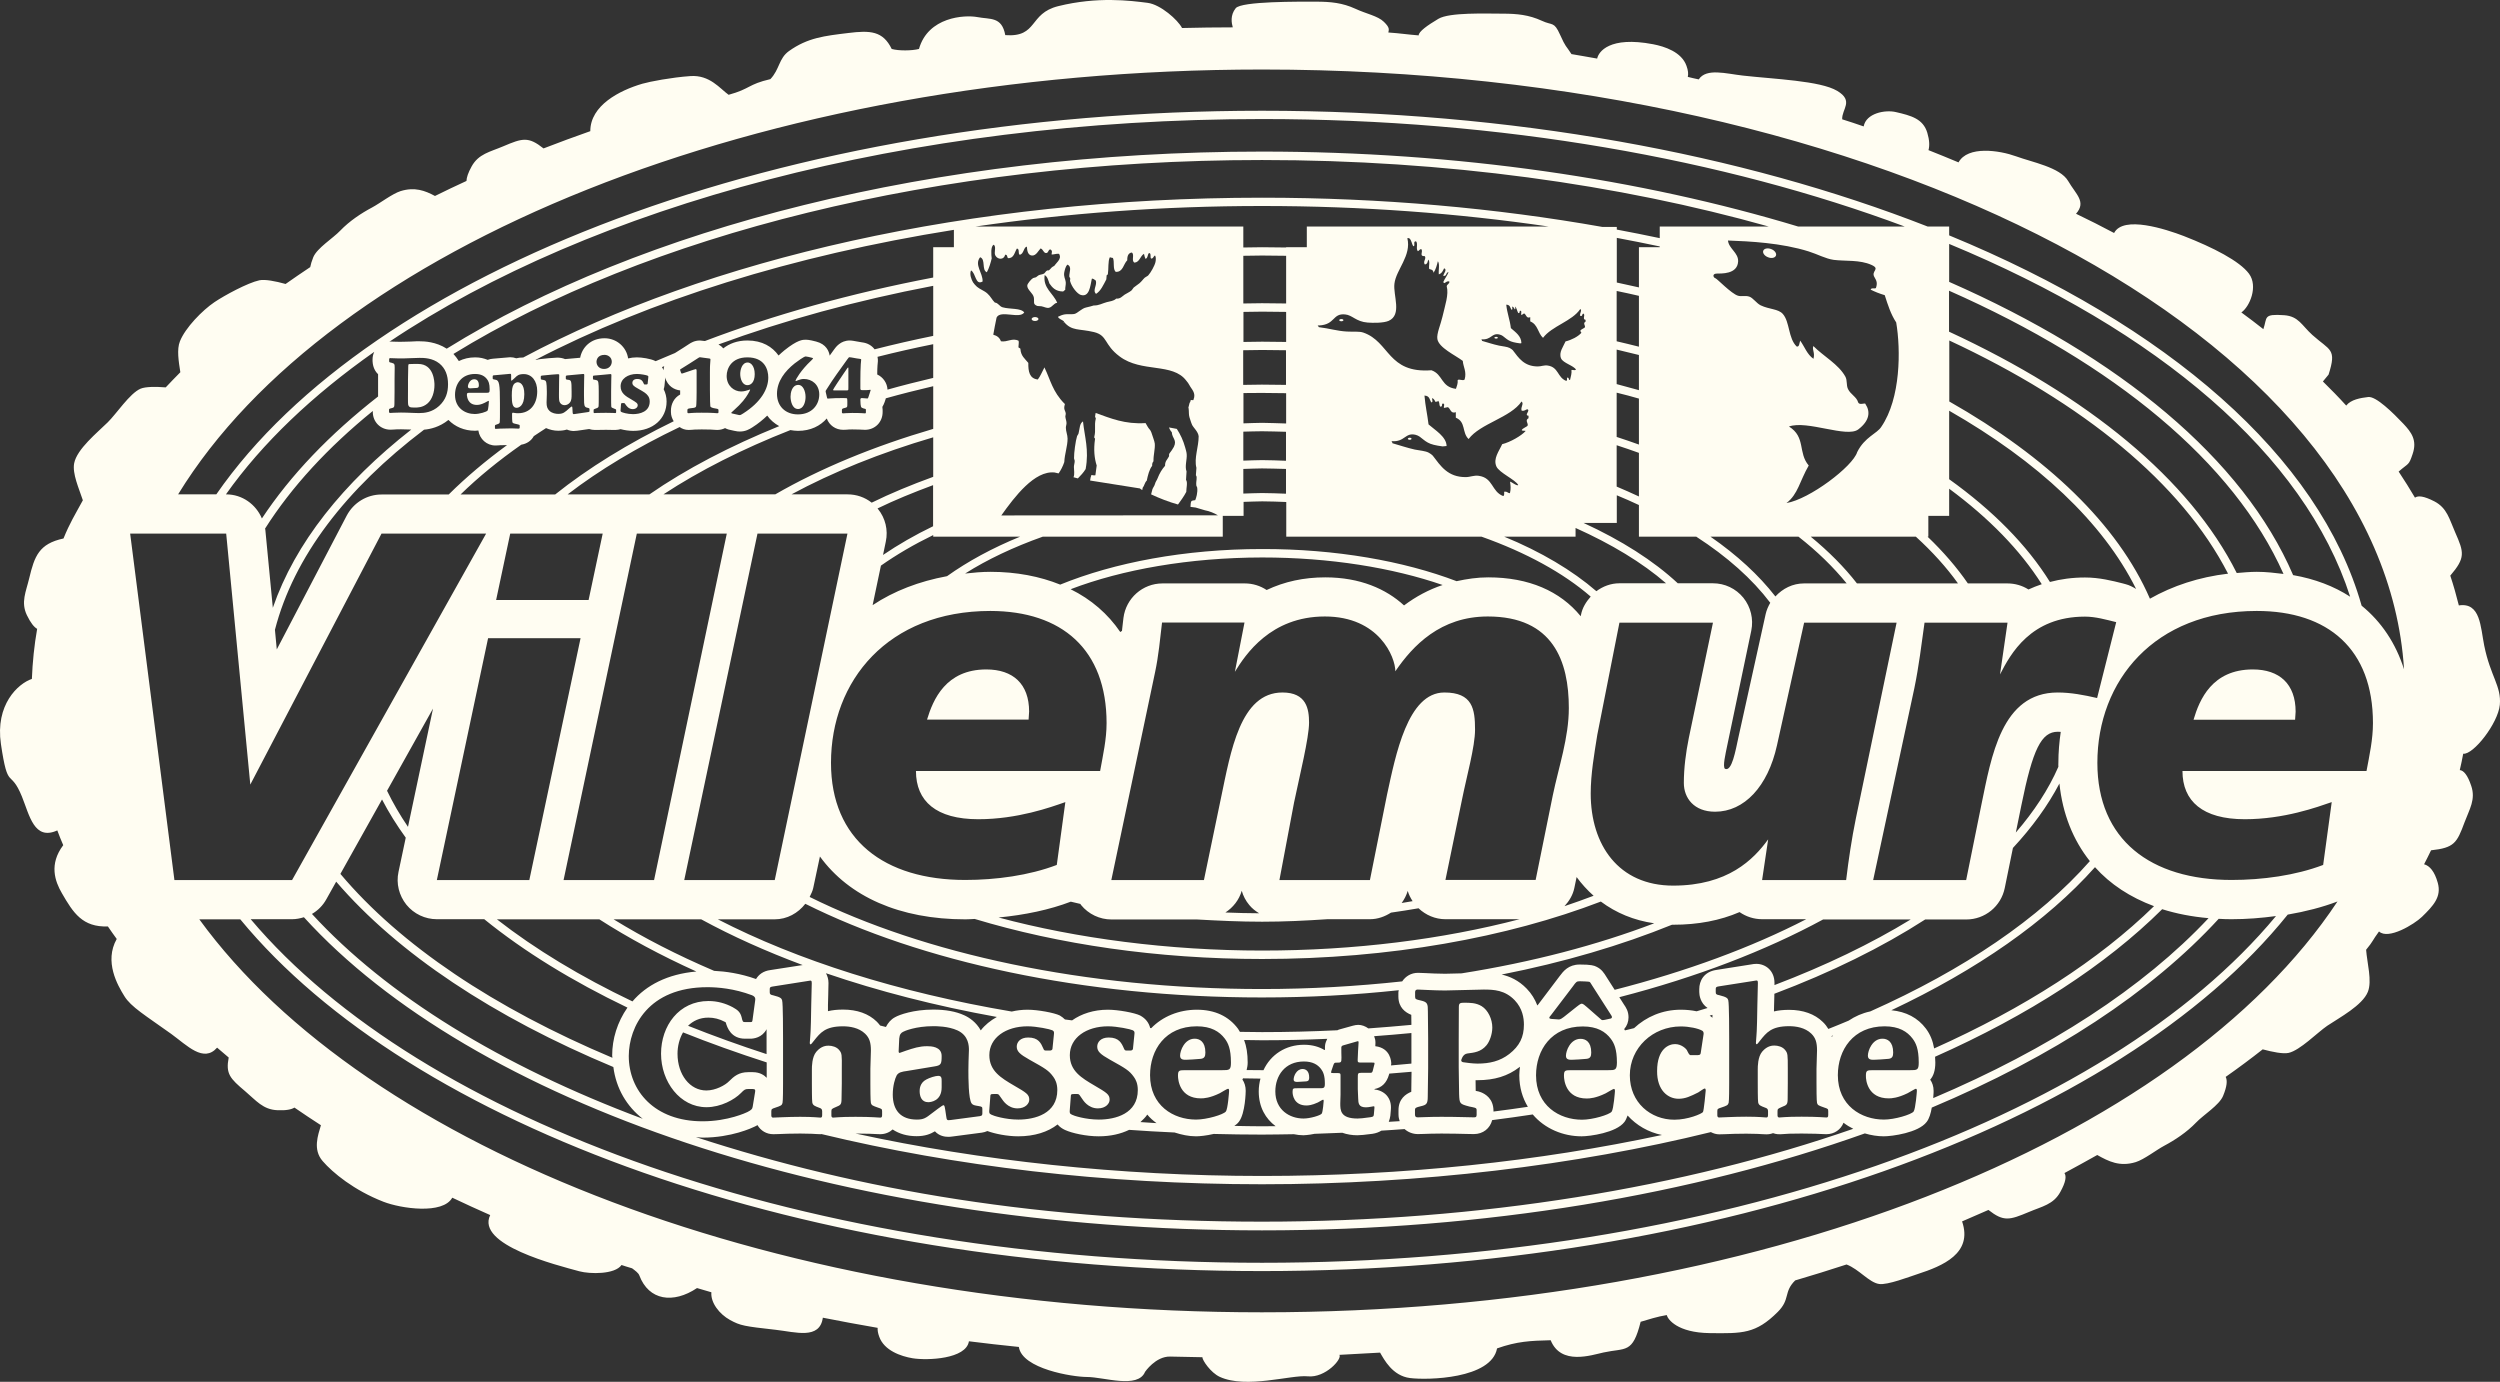 <?xml version="1.0" encoding="UTF-8"?><svg id="Layer_1" xmlns="http://www.w3.org/2000/svg" width="1897.74" height="1048.94" viewBox="0 0 1897.74 1048.94"><rect x="0" y="0" width="1897.74" height="1048.94" fill="#333333" stroke="none"/><defs><style>.cls-1{fill:#fffdf2;}</style></defs><path class="cls-1" d="M357.2,294.77c.5,0,3.7-.2,4.8-.3,1.2-.1,1.5-.8,1.5-2.1,0-3.6-1.9-4.5-3.5-4.5-3.3,0-4.8,3.8-4.8,5.5,0,1.4,1.1,1.4,2,1.4Z"/><path class="cls-1" d="M392.1,309.57c1.4,0,5.9-.9,5.9-10.4,0-7.8-3.4-9-5.1-9-.3,0-2.2.2-3.2,2.1-.7,1.3-1.2,3.3-1.2,8,0,5.6.5,9.3,3.6,9.3Z"/><path class="cls-1" d="M572.9,283.97c0-6.4-3.2-8.8-5.3-8.8-4.5,0-5.7,5.8-5.7,8.7,0,3.5,1.5,8.5,5.4,8.5,2.4.1,5.6-1.9,5.6-8.4Z"/><path class="cls-1" d="M1134.4,256.37c0,.4.6.7,1.3.7s1.3-.3,1.3-.7-.6-.7-1.3-.7c-.7,0-1.3.3-1.3.7Z"/><path class="cls-1" d="M640.6,283.27c-1.1,1.6-8.2,12.1-8.2,12.6s.1.5,1.6.5h7.6c1.6,0,1.9,0,2.1-.2.3-.2.3-.6.3-1.8v-14.8c0-.2,0-.6-.2-.6-.3,0-.5.3-3.2,4.3Z"/><path class="cls-1" d="M605.8,310.47c4.1,0,5.7-5.2,5.7-9.1,0-4.9-2.2-9.2-5.4-9.2-5.2,0-6,6.5-6,8.9,0,3,1.1,9.4,5.7,9.4Z"/><path class="cls-1" d="M818.2,363.17c2.1-2.2,4.2-4.3,5.9-7.1,2.7-14.6-.8-24.5-2-36.2-2.7,1.8-2.3,4.9-3.4,9.2-.2.7-.8,1.2-1.1,2-1.1,3.3-2.4,13-2.3,16.7,0,.7.5,1.5.5,2.2,0,1.6-.6,3-.6,4.5,0,2.2.7,5.5-.3,7.8l3.3.9Z"/><path class="cls-1" d="M785.7,243.67c1.4,0,2.6-.7,2.6-1.5s-1.2-1.5-2.6-1.5-2.6.7-2.6,1.5,1.1,1.5,2.6,1.5Z"/><path class="cls-1" d="M1885.8,490.27c-2.9-14.4-2.8-33.2-19.3-30.7-1.9-7.6-4-15.1-6.5-22.6,11.6-13.6,10.5-17.5,3.7-32.9-4.4-9.9-6-18.4-15.8-23.5-8-4.1-12.4-4.5-14.7-2.8-3.9-6.6-8-13.2-12.4-19.8,7.8-6.8,7.6-4.4,10.6-13.3,3.6-10.5-.9-16.5-7-23-7.8-8.2-20.7-21-26.7-20.3-5.9.7-13.1,1.9-16.7,6.5-5.6-6.2-11.6-12.3-17.7-18.3l4.3-5.2c6.4-19.9,1.1-18.1-12.3-30.1-8.1-7.3-10.4-14.2-21.4-15-16.2-1.1-12.7,1.6-15.8,10.6-5.4-4.3-11-8.5-16.7-12.7,6.3-4.3,12.9-19.8,5.8-29.4-7.1-9.6-27.2-19.9-49.5-28.6-13.6-5.2-45.9-15.8-52.9-2.3-9.4-5-19.1-9.9-28.9-14.6,8-9.1,0-14.6-6-24.9-6.1-10.4-27.6-14.3-39.5-18.7-12.7-4.6-36.7-8.2-43.7,4.6-7.5-3.1-15.1-6.3-22.8-9.3.9-3.2.8-7.5-.9-13.2-3.2-10.6-12.2-13-23.9-15.7-8.2-1.9-22.6.9-24.4,10.9-5.4-1.9-10.9-3.7-16.3-5.4-.4-7.8,9.1-13.9-3.8-21.6s-47.7-8.9-71.6-11.6c-12.7-1.4-27.7-5.9-33.5,2.9-2.8-.6-5.6-1.2-8.3-1.9.5-2.2.3-4.9-1-8.4-3.7-10.5-16.5-14.7-25.4-16.4-33.1-6.3-41.4,5.8-42.4,10.9-8.6-1.4-11.7-2.2-19.5-3.4-4.5-7-4.1-4.6-8.7-14.8s-5.7-6.7-13.8-10.5c-9.8-4.5-18.8-5.4-29.8-5.4-12.7,0-40.3-1.1-48.7,3.9-8.4,5-15,9.7-15,12.6-8.9-.7-14.1-1.6-23-2.2.4-2.4,1.2-3.6-3.4-8.1-4.6-4.5-13.5-6.1-21.6-9.9-9.8-4.5-18.8-5.4-29.8-5.4-12.7,0-56.9-.4-61.1,5-4.3,5.4-3.1,11.3-2.2,14.5-12.9,0-25.8.2-38.5.5-3.2-6.2-16.3-17.8-26.1-19.1-13.3-1.7-38-4.9-67.9,2.5-22.6,5.6-15.2,23.8-40.2,22-2.6-14.3-11.5-11.8-21.2-13.7-9.7-1.8-37.4-.2-44.3,24.2-5.4,1.4-15.4,1.5-20.7,0-6.7-13.7-16.2-14.2-33.1-12.1-17.9,2.2-30.6,3.5-44.9,13.7-7.8,5.6-7,13.8-14.1,21.3-17.2,4-15,7.3-31.7,11.9-6.5-4.6-14.3-15.3-29.1-14.2-14.2,1-30.5,4.1-36.4,5.8-17.4,5.1-39.5,16.5-39.5,36-12,4.2-23.8,8.6-35.5,13.1-11.6-9.2-16-7.8-30.6-1.6-10.1,4.3-18.7,5.7-24,15.3-2.7,4.9-3.8,8.4-3.9,11-8.1,3.7-16,7.5-23.9,11.4-7.6-4.1-15.4-7-26.1-3.7-6.3,2-15.6,9.2-21.6,12.4-8.3,4.4-17.3,10.4-24.2,17.6-5.5,5.8-17.6,13.2-20.5,20.2-1.2,3-1.9,5.4-2.3,7.5-6.3,4.2-12.6,8.5-18.7,12.8-7.5-2.1-15.7-3.7-19.9-2.8-8.8,1.9-26.4,11.4-34.1,16.6-9.2,6.2-22.1,19.4-26.2,29.7-2.5,6.1-1,15.2.3,23.5-3.8,3.8-7.5,7.7-11.1,11.5-7.5-.6-15.3-.6-19.1,1-8.2,3.5-18.4,19.2-25,25.6-7.9,7.8-23.3,20.2-25.4,31-1.5,7.9,3.6,19,6.6,28.1-6.2,11.4-9.9,17.2-14.7,29-18.6,4-22,13.4-26,30.1-2.5,10.5-6.5,18.2-1.8,28.1,2.9,6,5.5,9.1,7.8,10.4-2.2,12.5-3.5,25.2-4,38-10.6,3.6-27.9,19.6-23.5,49.4,5.4,36.6,6.9,17.9,15.9,39.8,5.8,14.3,9.3,33.8,26.9,25.8,1.4,3.8,2.9,7.5,4.5,11.2-10.9,14.5-6.3,27.4-1,36.5,8.6,14.9,15.6,25.9,34.9,25.2,2.2,3.2,4.4,6.4,6.7,9.5-9.7,17.2.7,35.2,5.8,43.4,5,8.2,16.2,14.8,35.6,28.7,11.9,8.6,24.5,22.2,34.8,10.4,2.9,2.5,5.8,5,8.8,7.5-2.4,12.4,1,15.9,12.5,25.6,8.3,7,13.5,14,24.6,14.4,6.6.3,10.6-.6,12.8-2,6.6,4.5,13.2,9,20.1,13.4-2.2,7.6-6.3,18.4,1.3,27.2s23.8,22.2,46.2,30.9c13.4,5.2,45.1,9.8,52.2-3.1,9.5,4.5,19,8.9,28.8,13.2-11,22.7,50.6,38,67.8,42.7,7.9,2.1,26.8,2.5,31.9-4.8,2.1.7,4.8,1.6,8,2.5,2.4,1.8,4.8,3.5,5.5,5.4,7.2,19.1,25.7,21.7,43.8,9.6,4.3,1.3,8.1,2.4,10.9,3.2-.7,7.9,6.1,16.6,14.1,21s10.9,4.8,34.8,7.5c15,1.7,33.4,7.6,35.7-9.2,13.7,2.7,27.6,5.3,41.6,7.7-.1,1.9.2,4,1.2,6.7,3.7,10.5,16.4,14.9,25.4,16.4,11.3,1.8,40.6.6,42.7-12.9,12.6,1.6,25.2,3,37.9,4.3,2.4,16.6,40.8,22.8,51.7,22.8,12.8,0,38.7,9.2,44.1-3.9,0,0,8-11.8,19-11.6,8.1.2,16.3.4,24.5.5,0,2.3,6.3,11.7,13.2,14.9,20.2,9.3,54.2-1.7,66.8-.4,13.4,1.4,26.4-13.4,24-16.3,10.3-.5,20.7-1.1,30.9-1.7,3.1,5.3,9.4,17.6,22.7,19.3,13.3,1.7,61.8.7,66.1-22.5,15.3-5.4,25.3-5.8,40.7-6.2,7.8,19.3,30.9,11.3,40.1,9.3,16.9-3.7,22.1,1.2,28.2-23.3,5.4-1.6,12.9-4,19.8-5.1.8,3.2,8,13.4,32.7,13.7s34.9.6,51.6-16.1c9.7-9.7,4.2-15,13.2-23.9,13.2-3.9,26.2-7.9,39-12.1,9.5,3.6,17.1,13.7,24.7,14.8,6.3,1,23.3-5.6,29.2-7.5,19.1-6.2,42.1-15.7,33.8-40,6.8-2.9,13.5-5.8,20-8.7,11.6,9.1,16,7.7,30.6,1.6,10.1-4.3,18.8-5.7,24-15.3,4.2-7.6,4.7-11.9,3.1-14.3,8.4-4.5,16.7-9.1,24.9-13.7,8.7,4.9,17.1,9.1,29.2,5.4,6.4-2,15.6-9.2,21.6-12.4,8.3-4.4,17.3-10.4,24.2-17.6,5.5-5.8,17.6-13.2,20.5-20.2,3-7.2,3.4-11.8,2-14.5,9.7-6.8,19.1-13.8,28.1-20.9,7.5,2,15.4,3.6,19.6,2.7,8.7-1.9,21.8-15.4,29.4-20.6,9.3-6.2,26.7-15.5,30.8-25.7,3.4-8.3-.6-22.2-1.3-32,5.7-6.9,4.6-6.9,9.8-13.9,7,6.6,26.8-5.5,32.6-11.1,8.5-8.3,15-15.1,12-25.8-2.4-8.7-6.2-13-10.4-14.1,1.8-3.5,3.6-7,5.3-10.6,17.6-1.9,19.6-5.5,25.4-21.2,3.8-10.1,8.6-17.4,5.1-27.7-2.8-8.4-5.8-11.7-8.7-12,1-4.1,1.8-8.2,2.6-12.4,7.7.9,26.4-23,27.8-37.1,1.3-14.2-7.1-21.6-11.8-44.8ZM98.8,405.07h72.9l18.3,190.5,99.6-190.5h79.4l-147.3,263h-89.3l-33.6-263ZM287,284.07v16.9c-36.6,28.6-66.4,59.6-88.2,92.6-4.5-10.7-14.9-18.3-27.1-18.3h-.2c27.6-39,65.8-75.3,112.6-108.2-.8,1.7-1.3,3.6-1.3,5.7v1.4c.1,1.8.5,6.4,4.2,9.9ZM1733.4,435.67c-6.6-.8-13.2-1.6-20.3-1.6-5.2,0-10.2.5-15.2.9-35.7-71.2-113-134.4-218.4-183.2v-31.1c125.3,55.4,216.1,130.1,253.9,215ZM1479.6,213.97v-28.8c158.2,65.5,269.8,159.9,304.4,267.8-12.3-8-26.8-13.5-43.3-16.4-37.9-88.2-131.6-165.7-261.1-222.6ZM1691.3,435.47c-22.1,2.6-42,9.2-59.3,19-24.5-56.4-78-107.5-152.3-149.7v-46.3c101.7,47.4,176.4,108.4,211.6,177ZM1621.5,447.07c-2.5-1.5-5.1-2.9-7.9-3.6l-2.2-.6c-7.9-2-17.8-4.5-28.7-4.5-9.9,0-18.6,1.3-26.6,3.4-17.4-28-43.3-54.2-76.5-78v-52c67.3,38.5,116.7,84.6,141.9,135.3ZM308,635.87l-5.5,26c-1.9,8.8.4,17.9,6,24.9,5.7,7,14.2,11,23.1,11h36c30.3,24.6,67,47.1,108.7,67.1-7.7,11-11.6,23.8-11.6,36.4,0,.6.2,1.1.2,1.7-89.6-37.7-160.9-85.4-206.5-139.6l31.6-56.5c5.1,9.9,11.2,19.6,18,29ZM293.8,600.27l34.9-62.4-19,89.8c-6.1-9-11.4-18.1-15.9-27.4ZM299.6,279.07c0-2.6-.1-3.1-2.4-3.7-1.5-.3-1.8-.4-1.8-1.2v-1.4c0-.9.5-.9.9-.9,1.2,0,4.3.2,6.1.2,3,0,6.5,0,9.8-.2,4.1-.2,4.9-.2,6.3-.2,3.1,0,9.8,0,15.1,4.3,4.4,3.6,6.5,8.9,6.5,15.7,0,6.4-1.7,11.8-6.8,16.5-5.3,4.8-11,5.4-15.3,5.4-.7,0-2-.1-3.6-.1-2.8-.2-9.1-.3-10.1-.3-5,0-6.7.3-8,.3-.6,0-1-.2-1-.9v-1.4c0-.8.2-.9,1.8-1.3,1.8-.4,2.3-.7,2.3-3.1l.1-9.3v-9.5l.1-8.9ZM321.9,326.17c4.6-.4,11.7-1.9,18.5-7.4,5,5.1,12,8.2,20,8.2,0,0,1.1,0,2.7-.2,1,6.5,6.3,11.4,13,11.4.6,0,1.4,0,2.3-.1l1.2-.1c1,0,3.3-.1,5.3-.1-16.4,12-31.2,24.5-44.3,37.5h-51c-11.1,0-21.2,6.2-26.4,16l-53.1,101.6-1.4-14.9c14.3-55.4,54-107,113.2-151.9ZM1423,210.57c1.7,2.8,2.2,4.6,1,8.1-1.1.7-3.5-.5-4,1.2,3.2,1.6,6.7,3,10.7,4.2,2.3,7.2,4.6,14.5,8.7,20.7,3.5,20.6,3.5,57.6-11.3,79.2-3.2,5.2-12.6,7.7-18.3,19.2-3.3,10.9-36.2,35.8-53.7,38.7,8.8-6.7,10-16.6,16.9-28.5-8.3-9.7-2.1-21.6-15-29.6,13.7-5,43.9,8.8,52.6,2.2,8.7-6.6,9.3-13.5,5.5-19.2-.2-1.5-4.5,1.3-5.6-1.4-1.2-4.2-5.8-6-7.7-10.1-1.4-2.9-.4-6.5-2-9.4-5.2-9.4-16.3-15.2-24.3-23.2-1.1,3.2,1.4,4.6.1,9.7-4.9-3.3-6.8-9.4-10.1-13.8-.6,1.9-.6,4.9-2.6,4.5-6.5-6.1-5.2-18.8-10.6-24.8-3.5-3.9-10.1-3.3-16.8-6.5-3.2-1.6-5.8-5.7-8.6-6.6-2.8-1-6,.1-8.6-.7-5.2-1.6-15.8-12.9-17.2-13.3-1.5-.4-2.6-3.3.9-3.5,3.5-.1,15.8.7,16.4-9.1.4-6.7-7.1-9.8-7.7-16,16.5.6,40.7,1.8,61.3,8.3,6.7,2.1,12.7,5.5,19,6.4,8.7,1.1,19.7-.2,28.6,3.8,7.3,3.3-.8,4.5,2.4,9.5ZM1562.5,582.07c-7.5,17.2-18.5,33.9-32.3,49.9l4.2-20.6c8.7-42.9,15.2-55.9,27.7-55.9.7,0,1.5.1,2.2.1-1.1,7.6-1.8,15.4-1.8,23.6-.1,1,0,1.9,0,2.9ZM1563.3,594.77c2.4,23.1,10.4,42.9,23.1,58.9-38.4,43.6-95.6,82.4-166.7,114.1-6.1,1.3-11.5,3.7-16.4,7-5.1,2.1-10.2,4.3-15.4,6.3-1.1-1.8-2.4-3.6-4.2-5.3-6.2-6.1-15.1-9.2-25.6-9.2-4.4,0-8.2.4-11.5,1.2,0-2.3.1-4.1.1-4.7,0-1.1.1-4.2.2-7.4v-1.3c43.2-16.3,81.8-35.3,114.5-56.4h31.2c14.2,0,26.4-10,29.2-23.9l6.2-30.4c14.6-15.7,26.5-32.1,35.3-48.9ZM1433.7,833.77c2.3,0,6.9-.3,14.3-3.9,1.1-.5,5.7-3.4,6.3-3.4.8,0,.8,1.1.8,1.6,0,.4-1,13.8-2.5,15.7-1.8,2.3-14.3,6.1-22.5,6.1-17.3,0-35-10.7-35-33.7,0-19.1,11.6-37.1,35.5-37.1,10.9,0,17.2,4,21.2,9.3,2.5,3.3,4.7,7.7,4.7,18.2,0,5.8-1.2,5.8-6.7,5.8h-27.2c-5.4,0-6.2,0-6.2,4.3-.1,3.2,1.3,17.1,17.3,17.1ZM503.7,281.07c-.4-.9-.7-1.7-1.2-2.4.5-.2,1.1-.5,1.7-.7-.2.9-.5,1.7-.5,2.8v.3ZM497.7,274.17c-.1-.1-.3-.2-.4-.2-3.4-1.7-10.2-2.7-13.8-2.7-2.4,0-4.6.3-6.7.8-1.2-8.6-8.7-15.3-17.9-15.3-10.7,0-17.1,7.2-18.5,14.8-3.9.3-11.1,1-11.2,1h-.3c-1.7-.7-3.7-1.1-5.9-1.1s-10.6.8-12.7,1.1c-1.2.1-2.4.4-3.4.7-.1-.1-.3,0-.4-.1,86.2-44.9,195-79.2,317.6-98.7v13.2h-15.7v23c-62.7,12-121,28.3-173.3,48.2-1.9-.2-3.5-.4-3.8-.4-4.2,0-7,1.9-8.1,2.6l-4.3,2.8c-2.3,1.5-4.3,2.8-6.5,4.1-5,2.1-9.9,4.1-14.7,6.2ZM479.2,303.17c-4.3-2.4-8.1-4.8-8.1-9.9,0-5.7,5.4-9.4,12.4-9.4,3,0,7.4.9,8.1,1.3s.6.7.5,1.5l-.5,4.7c-.2.3-.4.5-.9.5h-1.1c-.6,0-.7,0-.9-.6-.8-1.8-1.6-3.6-5-3.6-2.6,0-3.7,1.5-3.7,3s1,2.5,4.1,4.2c5.1,2.9,6.3,3.6,7.8,5.6.6.8,1.3,2.1,1.3,4.3,0,7.7-7.3,9.6-12.7,9.6-4.3,0-8.2-1.3-8.7-1.6-.8-.4-.8-.8-.7-1.7l.3-4c.1-.9.1-1.1,1.1-1.1h1.1c.7,0,.6.3,1.7,1.7.2.2,1.8,2.9,5,2.9,2.6,0,3.8-1.7,3.8-2.8,0-1.7-1.1-2.3-4.9-4.6ZM453.1,288.67c-1.1-.4-2-.4-2.4-.5-.5-.1-.6-.2-.6-.9v-1.1c0-.9,0-1,1.2-1.1,2.5-.1,11.1-1.1,12-1.1.5,0,.8.1.8.8s-.1,3.9-.1,4.5c0,1.2-.1,4.3-.1,7.8v5.3c0,1,0,5.6.1,6.2.2.9.4.9,2.4,1.7,1.1.4,1.3.4,1.3,1.2v1.3c0,.8-.4.8-.7.8-.7,0-1.5-.2-7.1-.2-7.1,0-7.9.2-8.7.2-.6,0-.6-.5-.6-.8v-1.3c0-.8.2-.8,1.2-1.2,2.3-.8,2.5-.9,2.6-2.2.1-.5.1-4.4.1-5.7v-5.1c0-7-.3-8.1-1.4-8.6ZM452.8,274.67c0-1.6.9-5.3,6.1-5.3,2.6,0,5.5,1.8,5.5,5.2,0,2.7-2,5.5-5.9,5.5-3.9,0-5.7-2.9-5.7-5.4ZM413.5,288.67c-.3-.2-2-.4-2.4-.5-.5-.2-.6-.2-.6-.9v-1.1c0-.9.1-.9,1.2-1.1,4.9-.5,10.4-1,11.4-1s1.4-.1,1.4.7c0,.7-.1,3.9-.1,4.5,0,3.5-.1,6.7-.1,10.2,0,3.8.1,5.1.8,6.2.8,1.4,2.3,1.9,3.5,1.9,1.5,0,3.1-.8,4-2,1.3-1.6,1.3-3.9,1.3-6.1v-2.2c0-8.7-.3-8.7-2.9-9-1.4-.1-1.5-.5-1.5-1.1v-1.1c0-.9.1-.9,1.2-1.1,2.2-.2,11.3-1.1,12-1.1.4,0,.8,0,.8.8,0,.7-.1,3.9-.1,4.5-.1,3.5-.1,5.9-.1,7.8v3.2c0,4.7,0,7.4.8,8.4.5.7,1.1.8,2.7,1.2.5.1.7.3.7.9v1.2c0,.7-.2.7-.9.9l-10.3,1.5c-1.1.2-1.5.2-1.6-1.1l-.2-3.4c0-.5-.1-1.2-.5-1.2-.3,0-1.4,1-1.8,1.3-3.4,3.1-4.7,4.3-8.4,4.3-1.8,0-4.7-.4-6.7-2.3-1.7-1.6-2.2-3.5-2.2-6.3l.2-6.3v-2.2c-.1-6.8-.4-7.9-1.6-8.4ZM408.7,321.57c-.2.1-.5.3-.7.4.2-.2.4-.3.7-.4-.1-.1,0-.1,0,0ZM389.7,321.27c.5.2.8.3,3.5.9,1,.2,1.3.4,1.3.9v1.3c0,.8-.3,1-.9,1-.9,0-3.4-.2-5.3-.2-1.6,0-7.1.1-8.9.2-1.4.1-2.4.2-3.1.2-.6,0-.6-.5-.6-.8v-1.3c0-.8.2-.9,1.2-1.2,2.2-.8,2.4-.8,2.5-2.2.1-.5.1-5.4.1-5.7v-8.4c0-14.2-.5-17.3-3.3-17.7-1.7-.3-2.2-.3-2.2-1.1v-1.2c0-.8.1-1.1,1.2-1.1,3.7-.2,10.7-1.1,12.1-1.1.5,0,.7.3.7,1.1v3c0,.7,0,1.1.3,1.1s2.4-2.1,2.8-2.4c1.4-1.4,2.6-2.6,6.5-2.6,6,0,10.2,5.1,10.2,13,0,10-5.5,16.7-14.4,16.7-.8,0-1.8,0-2.8-.2-.2,0-1-.2-1.2-.2-.7,0-.7.7-.7,1,0,6.5.2,6.6,1,7ZM1199.6,239.87c2.1.3,1-1.5,2.3-1.8,1.9.7-1.1,4.5,1.7,4.7v1.4c-2.3,1.2,0,2.9-.5,4.3-.3.6-3,1.5-3.4,2.5-.3.7,1,1.3.6,1.8-2.4,2.7-7.3,5.3-11.9,6.4-1.7,4-5.3,8.3-3.4,12.9,1.6,3.6,9.7,5.5,11.3,8.5-.7,1-3.4-.2-3.4.4.3,2.4-.5,4.8-1.1,7.5-1.6-.1-.2-2-2.3-1.8,0,1,.2,2.1-.5,2.5-6.9-2.6-5.7-10.5-14.2-11.7-2.6-.4-4.9.7-7.4.7-10.5,0-14.6-6.5-19.1-12.4-.6-.5-1.3-1.1-2.3-1.6-1.9-1-5.1-1.2-8-1.8-4.7-1-8-2.2-13-3.6.1-.3-.5-1.2-.5-1.2,7.8.7,7.7-5.2,13.9-3.6,3.7.9,4.7,4.4,10.5,5.8,1.3.3,3.2.7,5.1.9.3-.1.6-.1.9-.2-.1-5.4-4.4-8.2-8-11.4-.7-6.2-2.9-11.5-3.5-17.8,3.1.1,2.9,2.4,4,3.9,1.3-.2.2-1.8.6-2.5.9.5,1.5,1.2,1.7,2.1,1.2,0,.2-1.5.5-2.1,1.2,1.4,1.4,3.4,2.3,5,1.8.1.4-1.7,1.7-1.8,1.3.4.2,2.2.6,3.2,1.2-.1,1.1-1,2.3-1.1,1.5.9,1.6,4.1,4.5,2.8v3.2c5.9,2.4,5.7,8.8,9.7,12.5,6.7-9,22.1-12.6,28.3-21.9,1.6,1.3-.8,3.2,0,5.3ZM1244.1,224.57v38.6c-5.6-1.4-11.2-2.8-16.9-4.1v-38.2c5.8,1.2,11.4,2.4,16.9,3.7ZM1227.3,214.47v-33.9c11,2.1,21.9,4.2,32.6,6.5v.6h-15.8v30.5c-5.6-1.2-11.1-2.5-16.8-3.7ZM1244.1,269.47v26.7c-5.6-1.6-11.2-3.1-16.9-4.6v-26.2c5.8,1.4,11.4,2.8,16.9,4.1ZM1244.1,302.57v34.9c-5.5-2-11.1-3.9-16.9-5.8v-33.6c5.8,1.4,11.4,2.9,16.9,4.5ZM1244.1,343.77v33.1c-5.5-2.5-11.1-5.1-16.9-7.5v-31.4c5.8,1.9,11.4,3.8,16.9,5.8ZM1244.1,383.37v24h43.5c23.5,15.2,42.5,32.1,56.2,50.2-1.5,2.6-2.8,5.5-3.5,8.6l-20.6,93.2c-2.3,10.5-5,26.7-10.3,24.2-1.9-1.7.5-11.5,1.7-17.5l18.3-87.4c1.8-8.8-.4-17.9-6-24.9-5.7-7-14.1-11-23.1-11h-26.7c-18.5-17.2-42.8-32.6-71.5-45.8h25.2v-21c5.7,2.4,11.4,4.8,16.8,7.4ZM1274.2,834.07c5.2,0,9.1-1.9,14.9-4.8.8-.4,4.2-3,4.9-3,.8,0,.8,1.1.8,1.5,0,.7-1.4,15.5-2.1,16.4-1.1,1.4-11.4,5.8-21.7,5.8-17.9,0-33.8-12.9-33.8-33.7s17.3-37.1,38.7-37.1c6.4,0,13.2,1.5,16.2,3.2,1,.5,1.2,1.7,1.1,2.6l-2.1,13.8c-.1,1.3-.4,2.2-2.5,2.2h-5.1c-1.2.1-1.8-1.5-3.1-4-.6-.9-4-4.4-8.9-4.4-4.5,0-13.6,3.3-13.6,20.5-.1,14.7,8.3,21,16.3,21ZM1261.6,861.57c-93,19.9-195.6,31.1-303.6,31.1s-214.2-11.6-308.5-32.2c9,0,13.6.3,15.9.4,1.3.1,2.1.1,2.7.1,3.8,0,7.1-1.4,9.5-3.6,4.9,3.3,11.1,5.1,18.2,5.1,6.4,0,10.4-1.6,13.9-3.7,3.2,3.5,7.3,4.2,10.2,4.2.9,0,2-.1,3.4-.3l22.1-2.9c1.4-.2,2.8-.6,4.1-1.2,5.7,2.1,15,4,23.4,4,12.4,0,22.6-3.3,29.9-9,1.7,2,3.7,3.3,5.7,4.2,5.2,2.4,15.9,4.8,25.5,4.8,9,0,16.7-1.8,23.1-4.9,11.4.8,22.9,1.5,34.5,2,5.3,1.7,10.7,2.9,16.3,2.9,2.7,0,7.9-.5,13.4-1.8,12.1.3,24.3.5,36.6.5,8.2,0,16.2-.2,24.3-.3,2.4.5,4.8.8,7.2.8.1,0,3.9-.1,8.5-1.1,7-.2,14-.5,21-.8,3.7,1.3,7.6,1.9,11.4,1.9,2.4,0,5.3-.3,11.5-1.1,2.8-.4,5-1.3,6.8-2.4,5.9-.4,11.7-.7,17.6-1.2,2.6,2.3,6.1,3.8,10.1,3.8,1,0,2.4,0,4.2-.1,3-.1,7.4-.3,13.7-.3,7.9,0,14.5.2,19,.3,2.5.1,4.4.1,5.6.1,7.1,0,12.3-4.4,13.9-10.6,10.4-1.3,20.7-2.8,30.8-4.3,9.2,10.9,23.2,16.6,37.1,16.6,6.2,0,26.3-2.7,32.5-10.9,1-1.3,1.7-3,2.4-4.9,6.8,7.5,15.7,12.7,26.1,14.8ZM637,797.07c-1.9-2.4-5.4-3.3-8-3.3-1.4,0-5.5,0-9.4,4.7-3.3,4-3.3,11.3-3.3,13.3v10.6c0,2.3,0,12.9.3,14.5.4,2.2,1.8,2.7,5.2,4,1.6.5,2.3,1.1,2.3,2.7v3c0,1.7-.7,1.8-1.4,1.8-1.4,0-4.8-.6-15.3-.6-9.4,0-18.7.6-20.5.6-1.4,0-1.4-1.2-1.4-1.8v-3c0-1.8.6-1.9,2.9-2.7,4.5-1.5,5.1-1.8,5.6-3.6.4-1.4.4-12.5.4-14.9v-34c0-4.4,0-26.7-.7-29-.4-1.4-1-2.4-6.7-3.8-2.3-.4-2.7-1-2.7-2.4v-2.2c0-1.4.3-1.8,2.2-2.1l27.3-4.3c1.9-.4,2.4-.3,2.4,1.7,0,2.7-.4,14.4-.4,16.8,0,5.1-.4,21.4-.7,23.2-.1.9-.4,4.7-.4,5.4,0,.3,0,1.1.7,1.1.4,0,1.9-2.1,2.5-2.8,4.8-6,8.5-10.9,22-10.9,5.1,0,12,1,16.8,5.6,3.4,3.3,4.4,6.9,4.4,12.8,0,1.5-.4,12.2-.4,13.8v11.1c0,2.5,0,13.6.4,15,.6,1.7,1.1,1.9,5.6,3.5,2.5.8,2.9,1,2.9,2.7v3c0,1.7-.7,1.8-1.5,1.8-1.7,0-5.8-.6-18.7-.6s-14.7.6-16.9.6c-1.4,0-1.4-1.1-1.4-1.8v-3c0-1.8.4-1.9,3.6-3.3,3.4-1.4,4.1-1.8,4.1-6.2l.2-11.7v-11.1c.1-10.6.1-11.7-2-14.2ZM522.3,778.67c3.8-3.7,8.8-6.2,15.4-6.2,4.3,0,8.4,1,12.5,3.2.2.1.5.3.7.4,1.1,4.1,4.1,12.4,14.7,12.4h4c2.4,0,8.9-.7,12.3-7.2v18.9c-20.6-6.7-40.5-13.9-59.6-21.5ZM582,806.47v11.7c-1.8-1.9-5.1-4.3-10.6-4.3h-3.4c-7.1,0-10.8,3.1-14.7,7-2.7,2.8-10,6.9-17.1,6.9-12.5,0-21.9-12-21.9-27.9,0-5.6,1.4-11.4,4.2-16.2,20.2,8.1,41.5,15.7,63.5,22.8ZM573.9,743.17c-12.1-4.3-23.3-5.8-31.8-6.2-27.9-11.9-53.4-25-76.3-39.1h66.5c23.3,12.7,49.1,24.3,77,34.7l-24.5,3.8c-5.5.7-8.9,3.5-10.9,6.8ZM569.2,295.67c-.1,0-.8.3-1.1.4-1.1.4-3.4,1.1-5.5,1.1-5.3,0-11-4.2-11-11.8,0-5.7,3.7-14.1,15.7-14.1,13.1,0,15.9,9.2,15.9,15.3,0,8.6-5.4,18.6-19.1,27.3-1.6,1-1.9,1.2-2.7,1.2-.3,0-.6,0-1.2-.2l-4.4-1c-.3-.1-.7-.2-.7-.5,0-.2.2-.3,1.6-1.6,6.6-5.8,9.4-9.8,11.1-12.7,1-1.7,1.6-2.9,1.6-3.1.1-.2,0-.3-.2-.3ZM567.3,258.47c-7.7,0-13.7,2.4-18.3,6-.9-1.2-2.2-2.2-3.6-3,49.5-18.2,104.3-33.3,163-44.5v38c-15.2,3.1-30,6.5-44.5,10.2-2-2.7-5.2-4.8-9.6-5.3-.8-.1-1.8-.3-2.9-.5-2.9-.5-4.7-.9-6.4-.9-7,0-10.6,5.1-11.9,6.9l-3.3,4.6c-.5-3.2-2.5-8.7-10.3-10.7-5.3-1.4-7.2-1.4-7.8-1.4-2.3,0-6.2,0-16.3,8.1-1.6,1.3-3,2.6-4.4,3.9-4.7-6.6-12.3-11.4-23.7-11.4ZM666.1,270.87c13.8-3.5,27.9-6.7,42.3-9.6v25.6c-11.8,2.8-23.4,5.7-34.7,8.9-.2-5-3.4-9.5-7.8-11.5,0-2.8.1-5.4.2-6.7l.3-3.4c.1-1-.1-2.1-.3-3.3ZM655.3,309.97c.3.1,1.7.4,1.8.5.2.2.2.6.2.8v1.6c0,.7-.1.9-.8.9-1.2,0-2-.3-9.7-.3-4.1,0-5.6.3-6.7.3-.9,0-1-.3-1-.9v-1.6c0-.8,0-1.1,2.5-1.7,1.2-.3,1.6-.5,1.6-2,0-.7.1-4.8-.2-5.1-.2-.3-1.2-.3-3.7-.3-4.1,0-7.1.1-9.4.3-.5,0-1,.1-1.5.1-.4,0-.5-.3-.6-.7l-1-4.3c-.2-1,.1-1.1,1.1-2.7,4.4-7.1,9.7-14.3,15.3-22.1,1-1.4,1.2-1.6,1.6-1.6,1.2,0,5.4,1,7.7,1.2.9.1,1.3.2,1.2.8l-.3,3.4c-.2,2.4-.3,8.1-.3,12.3v6.2c0,1.1.7,1.1,2.2,1.1,4.5,0,5-.3,5.3-.3.2,0,.3.1.3.3,0,.4-1,2.9-1.7,5.3-.3.9-.4,1-.9,1-.3,0-3.5-.3-4.1-.3-.9,0-1.1.5-1.1,1.3.2,5.8.3,5.8,2.2,6.5ZM603.2,275.87c2.1-1.6,7.1-5.3,8.4-5.3.6,0,3.8.7,4.7,1q.9.2.9.5c0,.2-.9,1.1-1.3,1.5-8.1,7.5-12,14.8-12,15.3,0,.2,0,.4.3.4.4,0,3-1.6,6-1.6,6.1,0,11.7,4.2,11.7,11.8s-5.4,15.1-16.2,15.1c-9.4,0-15.9-6.1-15.9-15.6s6-17.2,13.4-23.1ZM600,326.47c1.8.3,3.7.6,5.7.6,9.7,0,17-3.8,21.9-9.4,1.9,5.1,6.6,8.6,12.5,8.6.7,0,1.5,0,2.6-.1.8-.1,2.1-.2,4.2-.2,4.8,0,6.6.2,7.5.2.9.1,1.5.1,2.2.1,7.6,0,13.4-5.8,13.4-13.5v-1.6c0-.8-.1-1.6-.2-2.3.6-1,1.2-2.2,1.7-3.6l.8-2.4c.1-.2.1-.3.1-.5,11.7-3.3,23.7-6.3,36-9.2v32.4c-45.4,13.3-85.9,30.1-119.9,49.7h-84.9c27.6-18.1,60-34.5,96.4-48.8ZM666.4,386.27c-.1-.1-.2-.2-.3-.3,13.1-6.4,27.4-12.2,42.2-17.7v31.2c-13.9,6.7-26.5,14-38,21.8l2.1-10.1c1.9-8.8-.3-17.9-6-24.9ZM661.7,381.57c-5.2-4.1-11.6-6.3-18.3-6.3h-42.6c31.1-16.8,67.4-31.5,107.6-43.3v30c-16.5,6-32.3,12.5-46.7,19.6ZM958,699.67c16.8,0,33.3-.8,49.5-1.9h32.4c5.9,0,11.3-2,16-5,7.1-1,14-2.1,20.9-3.3,5.5,5.2,12.7,8.3,20.4,8.3h56.3c-58.2,15.2-124.8,23.8-195.5,23.8s-140.8-9.2-200-25.1c19.9-1.9,38.9-5.9,54.8-12h.1c2.4.5,4.8,1.2,7.2,1.7.2.2.3.5.5.8,5.7,7,14.2,11,23.1,11h64.9c16.2.9,32.6,1.7,49.4,1.7ZM930.2,692.67c5.8-3.8,10.4-9.5,12.4-16.5,1.1,3.9,3,7.6,5.7,10.8,2.1,2.6,4.7,4.6,7.5,6.3-8.6,0-17.1-.3-25.6-.6ZM1064,685.47c2-2.8,3.6-5.8,4.6-9.2.8,2.8,2.1,5.3,3.7,7.8-2.8.4-5.5.9-8.3,1.4ZM1097.2,668.07l12.6-61.1c3.5-17.5,9.9-40.1,9.9-53.1,0-15.7-1.9-28.2-23.3-28.2-27.9,0-37,47.7-43.5,77.5l-13,64.9h-68.7l11.1-58.8c4.2-20.2,11.4-49.2,11.4-60.7,0-10.3-1.9-22.9-20.2-22.9-32.1,0-39.3,45.1-46.6,79.8l-13,62.6h-70.3l33.2-157.7c2.7-12.6,3.8-25.2,5.3-37.8h62.6l-7.3,37.4c8-13,27.1-42,68.3-42s53.5,30.9,53.5,41.6c13.3-19.5,34.3-41.6,70.2-41.6,49.6,0,61.5,34,61.5,69.5,0,22.5-7.6,44.3-12.2,66.4l-13,64.1h-68.5v.1ZM1065.8,459.57c-13.6-12.5-33.4-21.3-59.8-21.3-16.2,0-31,3.2-44.5,9.6-4.8-3.2-10.6-5-16.5-5h-62.6c-15,0-27.7,11.2-29.6,26.2l-.9,7.8c-.1.7-.2,1.4-.2,2-.4.3-.9.6-1.3.9-9.4-13.8-22.1-24.8-37.7-32.5,39.3-15,90-24,145.4-24.1,51.5,0,99,7.8,137,20.9-10.5,3.5-20.2,8.7-29.3,15.5ZM840,548.97c0,12.2-2.7,24.1-4.9,36.3h-139.8c0,22.9,15.3,36.6,47.3,36.6,29.8,0,55-9.1,66.1-13l-6.5,47.7c-21,8-46.2,11.4-69.5,11.4-61.4,0-101.9-30.5-101.9-88.9,0-62.2,43.1-115.3,121-115.3,54.2.1,88.2,29.1,88.2,85.2ZM643.3,405.07l-55.2,263h-68.7l55.6-263h68.3ZM1071.3,770.37c0,2,.1,4.8.1,7.6-10.8,1-21.7,1.9-32.7,2.7-2.3-1.7-5-2.7-7.7-2.7-1.2,0-2.8.3-3.9.6l-10.8,3c-.4.1-.7.4-1.1.5-18.8.9-37.9,1.4-57.2,1.4-5.6,0-11.2-.1-16.8-.2-.5-.8-.9-1.5-1.4-2.3-7.1-9.6-17.7-14.5-31.3-14.5s-26.1,5.2-34.6,14c-.3,0-.5,0-.8-.1-1-4-3.4-7.2-7.6-9.5-4.2-2.1-16.8-4.4-24.5-4.4-10.8,0-20.1,3.1-27.2,8.1-1.8-.2-3.6-.5-5.4-.7-1.1-1.1-2.4-2.1-3.9-3-4.2-2.1-16.8-4.4-24.5-4.4-4.2,0-8.2.5-12,1.4-86.3-14.6-162.7-38.9-223.1-70h43.1c9.5,0,17.8-4.7,23.3-11.8,87.7,43.8,210.6,71.1,346.6,71.1,35.7,0,70.4-1.9,103.9-5.5-.1.6-.3,1.1-.3,1.7v3.3c.1,8.2,5.3,11.9,9.8,13.7ZM1062.5,851.07c-2.7.2-5.5.3-8.3.5.6-1.6,1-3.2,1.2-4.6l.4-4.6c.4-4.4-.7-8.1-3.3-11-2.2-2.4-5.7-4.1-9.1-4.3v-.4c5.6-1.1,9.2-4.7,11-11l.2-.7c5.7-.4,11.3-.9,16.9-1.4,0,2-.1,4.4-.1,7.2s-.1,5.7-.1,8c-4.2,1.7-9.7,5.4-9.7,13.9v3.3c0,2,.4,3.6.9,5.1ZM1031,833.97c.1,3.5.3,6.6,5.9,6.6,2.3,0,5.3-.8,5.8-.8.8,0,.7.7.6,1.5l-.4,4.6c-.2,1.6-.3,1.8-2.6,2.2-5.6.8-8.1,1-9.8,1-13.1,0-13.1-6.3-13.1-11.5,0-1.1.2-5.7.2-6.6v-14.5c0-1.5-.1-1.9-2.1-1.9h-3.2c-1.4,0-1.9,0-1.9-.7,0-.2.3-.8.3-1.1l1.5-4.4c.6-1.5.9-1.7,1.9-1.7,4,0,4.2,0,4.2-3.8,0-1.3-.2-6.7-.1-7.9.2-1.1.7-1.2,2-1.6l10.1-2.9c.9-.3,1,.1,1,.9,0,1.1-.3,5.6-.4,6.5l-.3,7c0,1.7.6,1.7,2.8,1.7h7.7c2.1,0,2.3,0,2.3.7,0,.4-.1.9-.2,1l-1.1,4.4c-.5,1.7-.6,1.7-2.8,1.7h-5.9c-2.7,0-2.7.4-2.7,4.1v8.3l.3,7.2ZM1055.9,808.77c0-.4.2-1,.2-1.4,0-1.3-.4-11.8-12.1-13.2.1-1.2.1-2.2.1-2.7,0-1.9-.4-3.4-1-4.9,9.5-.7,19-1.5,28.3-2.4v23.2c-5.1.5-10.3,1-15.5,1.4ZM991.7,839.17c1.4,0,4.2-.2,8.7-2.3.7-.3,3.5-2.1,3.9-2.1.5,0,.5.7.5,1,0,.2-.6,8.4-1.5,9.6-1.1,1.4-8.8,3.7-13.8,3.7-10.6,0-21.4-6.6-21.4-20.6,0-11.7,7.1-22.7,21.7-22.7,6.6,0,10.5,2.4,13,5.7,1.5,2,2.9,4.7,2.9,11.1,0,3.5-.8,3.5-4.1,3.5h-16.6c-3.3,0-3.8,0-3.8,2.6-.1,2.1.8,10.5,10.5,10.5ZM943.1,819.47c.2-.2.3-.7.5-.9,4.4,0,8.8.2,13.2.2-.8,3.1-1.3,6.3-1.3,9.7,0,12.1,5.3,20.8,12.8,26.4-3.5,0-6.9.1-10.4.1-7,0-13.9-.2-20.9-.3,1.3-.9,2.5-1.9,3.4-3.1,5-6.4,5.2-23.3,5.2-23.5,0-3.4-.9-6.3-2.5-8.6ZM1005.4,797.07c-3.8-2.3-8.9-4-15.5-4-14.1,0-25.4,7.6-30.8,19.3h-1c-4,0-7.9-.1-11.8-.1.4-1.7.8-3.5.8-5.7,0-6.8-.9-12.3-2.7-17.1,4.6.1,9.1.2,13.7.2,16.7,0,33.1-.4,49.4-1.1-.8,1.6-1.4,3.2-1.6,4.6,0,.3-.1.7-.1,1,0,.5-.1,1.5,0,2.7-.2,0-.3.2-.4.2ZM911.6,833.77c2.3,0,6.9-.3,14.3-3.9,1.1-.6,5.6-3.4,6.3-3.4.8,0,.8,1.1.8,1.6,0,.4-.9,13.8-2.5,15.7-1.8,2.3-14.3,6.1-22.6,6.1-17.3,0-34.9-10.7-34.9-33.7,0-19.1,11.5-37.1,35.5-37.1,10.9,0,17.2,4,21.2,9.3,2.5,3.3,4.7,7.7,4.7,18.2,0,5.8-1.2,5.8-6.8,5.8h-27.2c-5.4,0-6.2,0-6.2,4.3,0,3.2,1.4,17.1,17.4,17.1ZM877.9,852.57c-4.1-.2-8.1-.5-12.2-.8,1.9-1.8,3.8-3.6,5.2-5.7,2,2.5,4.4,4.6,7,6.5ZM830.9,824.07c-9.9-5.8-18.8-11.1-18.8-23.1,0-13.2,12.5-21.9,29-21.9,7,0,17.2,2.2,18.8,3,1.5.8,1.4,1.5,1.2,3.4l-1.1,10.9c-.4.8-1,1.1-2,1.1h-2.6c-1.4,0-1.6-.2-2.2-1.5-1.8-4.1-3.7-8.4-11.6-8.4-6.1,0-8.7,3.6-8.7,6.9,0,3.6,2.3,5.8,9.6,9.9,12,6.7,14.7,8.2,18.2,13.1,1.4,1.9,3,5,3,10,0,17.9-16.9,22.4-29.6,22.4-10.1,0-19.3-3-20.4-3.7-1.9-.8-1.8-1.8-1.6-4l.7-9.2c.1-2.2.1-2.5,2.5-2.5h2.6c1.5,0,1.4.7,3.8,4,.4.5,4.1,6.9,11.7,6.9,6.1,0,8.9-3.8,8.9-6.5.1-4.1-2.4-5.5-11.4-10.8ZM769.8,824.07c-9.9-5.8-18.8-11.1-18.8-23.1,0-13.2,12.5-21.9,29-21.9,7,0,17.2,2.2,18.8,3,1.5.8,1.4,1.5,1.2,3.4l-1.1,10.9c-.4.8-1,1.1-2.1,1.1h-2.6c-1.4,0-1.7-.2-2.2-1.5-1.8-4.1-3.7-8.4-11.5-8.4-6.1,0-8.7,3.6-8.7,6.9,0,3.6,2.3,5.8,9.6,9.9,12,6.7,14.7,8.2,18.2,13.1,1.4,1.9,3,5,3,10,0,17.9-16.9,22.4-29.6,22.4-10,0-19.3-3-20.4-3.7-1.9-.8-1.8-1.8-1.6-4l.7-9.2c.1-2.2.1-2.5,2.5-2.5h2.6c1.5,0,1.4.7,3.9,4,.4.5,4.1,6.9,11.7,6.9,6.1,0,8.9-3.8,8.9-6.5.1-4.1-2.4-5.5-11.5-10.8ZM703.7,794.17c-5.8,0-10.3,1.5-16,3.4-1.5.6-4.7,1.7-4.8,1.7-.8,0-.8-1-.7-2.2l.4-8.7c.3-3.3,1.4-4.3,2.9-5.1,1-.6,9.5-4.3,23-4.3,2.2,0,11.3,0,18.3,3.2,8.7,4,8.7,12.1,8.7,15,0,1.4-.3,7.6-.3,8.8-.1,2.6-.1,4.8-.1,6.6,0,5.2,0,21.9,2.5,25.1,1,1.2,1.9,1.4,5.6,2,2.2.4,2.5.6,2.5,2.3v2.9c0,1.2,0,2.1-1.9,2.4l-21.9,2.9c-3.2.4-3.2.3-3.7-3.2-1-6.9-1.1-8-2.1-8-.8,0-7.3,5.1-8.8,6.2-4.5,3.5-6.2,4.7-11.3,4.7-12.4,0-18.3-7.2-18.3-19,0-6.7,1.7-12.2,3-14.6,1.4-2.3,4.1-2.8,7.8-3.3l20.5-3.4c5.4-.8,5.8-1.8,5.8-8,0-7.2-8.1-7.4-11.1-7.4ZM744.5,782.17c-3.5-6.3-8.8-9.8-12.6-11.5-6.3-2.9-14.2-4.3-23.5-4.3-14.9,0-25.7,3.9-29,5.8-3.2,1.7-5.3,4.3-6.9,7.4-1.5-.4-3-.7-4.4-1.1-.8-1-1.6-2-2.5-2.9-6.2-6.1-15-9.2-25.6-9.2-4.4,0-8.2.4-11.5,1.2v-4.7c0-1.1.1-4.2.2-7.4.1-3.8.2-7.8.2-9.3,0-3-.8-5.3-1.9-7.4,39.7,13.6,83.2,24.8,129.7,33.2-4.8,2.7-9.1,6.1-12.2,10.2ZM1083.9,767.97c0-6-.2-7.3-5.4-8.5-3.7-.8-4.3-1-4.3-2.9v-3.3c0-2.1,1.4-2.1,2.1-2.1,2.5,0,12.1.7,20.6.7,3.6,0,25.9-.7,29.4-.7,7.7,0,16.1.4,23.5,8.1,6,6.3,7,13.6,7,18.5,0,9.5-3.3,16.2-11.1,22.3-7.1,5.5-15,7.3-24.2,7.3-3.6,0-9.4-.8-10.5-1-.8-.1-1.8-.4-1.8-1.5,0-.1,1-4.8,4.8-5.2,4.8-.6,10.1-1.1,14.3-6.1,2.4-2.8,4.5-8.4,4.5-13.6,0-6.3-3.2-13.2-8.1-16.2-4.3-2.6-8.8-2.6-13.3-2.6-3,0-4,.3-4,3.2l-.1,25.4v20.2l.3,20.6c.3,7.4.4,7.4,7.8,9.4.7.1,3.6.7,4.1.9,1.4.4,1.4,1.1,1.4,2.2v3.2c0,1.7-.7,1.9-2.1,1.9-3.3,0-12.4-.4-24.6-.4-9.8,0-15.3.4-17.9.4-1.4,0-2.2-.4-2.2-2.1v-3.3c0-1.9.7-2.1,4.3-3,4.3-1,5.4-1.7,5.4-7.3,0-3.4.3-18.7.3-21.7v-22.3c0-3.1-.2-17.7-.2-20.5ZM1124.3,829.17c-1.2-.5-2.4-.8-4.1-1.1l-.1-8.1h1.4c13,0,23.1-3.1,31.9-9.9.2-.1.3-.2.4-.3-.2,2.1-.5,4.2-.5,6.4,0,9.5,2.5,17.4,6.5,24-8.6,1.3-17.4,2.5-26.1,3.6v-.7c-.1-9.1-6.2-12.6-9.4-13.9ZM1220.6,812.37h-27.2c-5.4,0-6.2,0-6.2,4.3,0,3.3,1.4,17.2,17.3,17.2,2.3,0,6.9-.3,14.3-3.9,1.1-.5,5.6-3.4,6.3-3.4.8,0,.8,1.1.8,1.6,0,.4-1,13.8-2.5,15.7-1.8,2.3-14.3,6.1-22.5,6.1-17.3,0-34.9-10.7-34.9-33.7,0-19.1,11.6-37.1,35.5-37.1,10.9,0,17.2,4,21.2,9.3,2.5,3.3,4.7,7.7,4.7,18.2-.1,5.7-1.4,5.7-6.8,5.7ZM1176.1,772.57c0-.4.1-.7,1.5-2.3l16.5-21.7c2.3-3.2,2.7-3.7,5.1-3.7.7,0,6.6.2,7.2.4.7.3.8.5,2.5,3.3l13.2,20.6c1.4,2.1,1.5,2.3,1.5,3s-.8,1.1-1.4,1.1c-4.4,1-5,1.1-5.5,1.1-1,0-1.2-.3-3.4-2.3l-8.8-7.7c-1.2-1.1-2.9-2.5-3.8-2.5-.8,0-2.9,1.5-3.8,2.3l-9.8,7.8c-1,.8-2.6,1.9-3.7,1.9-1.5,0-4-.4-5.7-.4-.8-.1-1.6-.2-1.6-.9ZM1225.7,751.37l-6.2-9.7c-1.9-3.1-3.7-6-7.8-7.9-1.6-.8-3.9-1.6-12.5-1.6s-12.5,5.1-15.2,8.7l-16.1,21.3c-.3.3-.6.7-.9,1.1-1.8-4.7-4.4-9-8.1-12.8-6.2-6.4-12.9-9.3-19-10.7,47.3-9.3,90.9-22.2,129.3-37.8h.9c18.8,0,35.6-3.2,50.4-9.6,5,3.5,11,5.4,17.1,5.4h33.5c-41.5,21.4-90.7,39.6-145.4,53.6ZM1109.5,738.87c-5.6.1-11,.3-12.5.3-5.3,0-11.1-.3-15.1-.5-2.6-.1-4.5-.2-5.5-.2-5.2,0-9.4,2.6-12,6.5-34.2,3.7-69.8,5.8-106.3,5.8-134.9,0-256.8-26.9-343.5-69.9,1-2.2,2.2-4.3,2.7-6.7l5.1-24c22.1,30.4,60.4,47.7,110.4,47.7,2.4,0,4.7-.2,7.1-.3,63.6,19.2,138.2,30.4,218.2,30.4,97,0,186.2-16.4,257.1-43.6,11.5,8.6,25.1,14.3,40.5,16.5-43.3,16.5-92.6,29.5-146.2,38ZM1187.6,687.87c3.6-3.9,6.4-8.5,7.5-13.9l1.7-8.2c3.8,5.2,8.1,9.9,12.9,14.2-7.3,2.7-14.5,5.4-22.1,7.9ZM1200.1,466.87l-.2.9c-15.6-19.1-39.4-29.5-70.2-29.5-8.3,0-16.2,1.2-24,2.9-40.2-15.3-91.7-24.5-147.7-24.4-58.7,0-112.2,10.3-153.2,27-15.4-6.2-33.1-9.7-52.9-9.7-6.6,0-13,.6-19.3,1.3,16.9-10.7,36.8-20.1,59-28h136.6v-15.8h15.8v-10.6c4.7-.1,9.4-.4,14.2-.4,6.2,0,12.2.3,18.2.5v26.3h148.2c33.8,12,62.1,27.5,82.9,45.5-3.5,4-6.4,8.5-7.4,14ZM958,236.57c6.1,0,12.2.1,18.3.2v22.8c-6.1-.1-12.1-.2-18.2-.2-4.8,0-9.5.1-14.2.2v-22.8c4.7-.1,9.4-.2,14.1-.2ZM943.8,230.37v-36.2c4.7,0,9.4-.2,14.2-.2,6.1,0,12.2.1,18.3.2v36.2c-6.1-.1-12.1-.2-18.3-.2-4.7,0-9.4.2-14.2.2ZM958,265.67c6.1,0,12.2.1,18.2.2v26.3c-6.1-.1-12.1-.2-18.3-.2-4.8,0-9.5.1-14.2.2v-26.3c4.9-.1,9.6-.2,14.3-.2ZM958,298.27c6.1,0,12.2.1,18.3.2v23c-6.1-.1-12.1-.5-18.2-.5-4.8,0-9.5.3-14.2.4v-23c4.6,0,9.4-.1,14.1-.1ZM958,327.37c6.2,0,12.2.3,18.2.4v22c-6.1-.2-12.1-.5-18.2-.5-4.8,0-9.5.3-14.2.4v-22c4.8-.1,9.4-.3,14.2-.3ZM958,355.57c6.2,0,12.2.3,18.2.4v18.8c-6.1-.2-12.1-.5-18.2-.5-4.8,0-9.5.3-14.2.4v-18.7c4.8-.1,9.4-.4,14.2-.4ZM1058.5,215.37c1.2-10.6,13.1-21.3,9.8-34.6h1.3c2.1,1.5,1.9,4.4,3.3,6.2,1.9-.5-.7-3.8,2-3.8,1.7,1.7-.3,5.8,1.4,7.5,1.2-.4,1.1-1.5,2.6-1.6,1.7,2.1-2,5.5,2.7,5.4,1.3,2-1.7,4.1,0,6.3,2.3-.4,2-2.3,2.6-3.7,1.5,1.5.2,4.9.7,7.1,1,.5,3,.2,3.3,2.9,1.7-2.5,2.5-5.6,3.3-8.8,1.6,2.5.3,6.8.7,10,2.4-.8,3.1-2.7,4-4.6,2.7.9-.5,4-.6,5.8,3.1.2,1.6-2.6,4-2.9-1,2.7-2.9,4.9-4,7.5.8,2.3,2.1-1.2,4.6-.4.3,1.8-1.9,2.1-2,3.7,1.7,6.2-1.3,14.5-3.2,22.9-1.4,6.1-4.6,13.1-3.9,17.1,1.1,6.6,13.5,12.2,19.3,16.6.3,4.5,3.1,8.2,1.4,14.1-1.3,1.4-4.3-.7-5.3.5.3,2.6-.7,4.6-1.3,6.6-11.5-1.4-9.7-11-18.6-14.1-33.4,2.5-31.5-21.6-51.7-28.6-3.1-1.1-7.9-.5-12.6-.8-7.4-.4-13.4-2.4-21.1-3.3,0-.4-2-1.6,0-1.3,12.5-.6,10.1-9.3,19.8-8.4,5.7.5,8.2,5.5,17.2,6.2,4.1.3,12,.4,15.9-1.3,10.4-4.6,3.3-19.4,4.4-28.2ZM1155.1,311.77c2.7.3,2.6-.8,4.3-1.1,2.6.9-2.8,4.7.9,4.9v1.9c-3,1.6,0,3.9-.7,5.6-.3.8-3.8,2-4.4,3.3-.4,1,3.4.3,2.8.9-3.1,3.5-11.6,8.4-17.7,9.9-2.3,5.2-7,10.9-4.4,16.9,2.1,4.8,14.4,10,16.6,14.1-1,1.2-6.1-3.2-6.2-2.4.4,3.1.7,5.1-.1,8.6-2.1-.1-1.6-1.4-4.4-1.1,0,1.2.3,2.7-.7,3.3-9-3.4-7.5-13.9-18.7-15.4-3.4-.5-6.5,1-9.7,1-13.8.1-19.2-8.6-25.1-16.3-.8-.8-1.7-1.5-3-2.2-2.5-1.4-6.6-1.6-10.6-2.4-6.2-1.4-10.6-3-17-4.8.1-.3-.7-1.6-.7-1.6,10.2.9,10.2-6.8,18.3-4.8,4.8,1.2,6.2,5.8,13.8,7.6,1.7.4,4.2.9,6.7,1.2.4-.1,2.6-.3,3-.3-.1-7.1-9-12.2-13.7-16.4-1-8.1-2.4-13.7-3.1-21.9,4.1.2,3.8,3.2,5.2,5.2,1.7-.2.3-2.3.7-3.3,1.2.6,1.9,1.6,2.3,2.8,1.6-.1,1.7.1,2.1-.8,1.6,1.8.5,2.4,1.6,4.5,2.4.2.6-2.1,2.2-2.4,1.7.5.3,2.1.7,3.4,1.5-.2,1.5-.4,3-.6,2,1.1,2.1,5.3,6,3.8v4.2c7.8,3.2,4.5,11.3,9.7,16.2,8.8-11.8,32-16.3,40.2-28.5,2.1,1.8-1,4.3.1,7ZM1141.8,407.37h54.2v-6.6c27.2,12.2,50.6,26.3,68.7,42h-35.4c-6.5,0-12.5,2.3-17.5,6-18.3-15.8-42-29.9-70-41.4ZM992,171.97v15.7h-15.7v.2c-6.1-.1-12.1-.2-18.3-.2-4.8,0-9.5.1-14.2.2v-15.9h-203.4c69-10.1,142-15.6,217.6-15.6s148.7,5.5,217.7,15.6h-183.7ZM745.9,213.67c.2-6.7-6.5-12.6-1.9-18.4,4.4,1.5,1,9.7,5.1,11.4,1.7-3,2.9-7.2,3.7-10.5-.3-2.4-1-9.4,1.6-10.4,2.2,1.9-.3,5.9,1.3,8.4,1.9,3.1,6.5,3.1,7.3-.8,1.9-.2,1.3,1.8,2.2,2.6,4.5.2,4.9-4.4,6.7-7.3,2.3.2.7,3.7,2.1,4.7,3.2-.3,3-6,5.5-6.1.2,3,.7,6.4,3.8,6.7,3.2.3,5-3.8,6.6-5.4,2,.6,2.3,3.7,4.3,3.5,1.7-.1,1.2-2,2.9-2.8,2.1.9,1.3,2.4,1.1,3.8,1.4.4,3.5-.7,5.7-.4,1.4,2.2.5,4.1-.7,5.6-.9,1.1-1.2,1.5-2.1,2.5-1.1,1.3-.4.9-2,1.7-1,.5-1.9,2.1-2.9,2.7-.4.3-.8-.1-1.4.2-1,.5-1.6,1.9-2.3,2.3-1.2.7-3,.7-4.1,1.3-.8.4-1.4,1.2-2,1.5-.7.3-1.6.3-2.2.6-1.5.9-4.3,4.2-4.4,5.6-.3,3.2,4.5,5.9,5,9.2.5,3.4-1,5.1,2.7,6.4.8.2,1.9,0,3,.2,2.3.5,3.9,1.5,5.6,1.2,2.8-.5,3.9-3.7,6.4-3.8-2.8-7.2-11-11-9.5-21.1,2.2,1.3,2.7,4,3.6,6.4,2.2,3.1,4.6,6,10.3,6.1.7-.2,1-1,1.7-1.2-.1-2.1.6-3.9.4-5.9-.2-2.4-1.8-4.1-1.1-7.6.4-1.8,1-4.4,2.3-5.7,3.8,1.5,1.3,6,1.5,9,0,.5.6.9.7,1.6.1.6-.3,1.4-.1,1.9,1.1,4.3,5.4,9.7,8.1,10.5,6.6,2,7.2-6.8,8.4-12.3,1.1-.3,1.9.8,2.9,1.3,1.5,3.4-2.7,7.5.3,10.2,3.7-2.3,5.6-6.9,7.8-11,.1-.8.1-1.6.2-2.4-.2-1.2,1-.8,1-1.8.6-4,0-9.4,1.4-12.5,1.1-.1,1.3.5,2.4.4,1.4,3-.3,8.6,2.2,10.6,5.6.2,5.7-5.9,8.7-8.8-.1-3.4.9-5.5,3.4-5.9,2.4,1.4-.6,6.4,2.1,7.7,4-.4,4.3-5.1,7.2-6.7.3,1.4.6,2.7,1.1,3.8,1.9-.4,1.5-3.3,2.7-4.4,2,.1.6,3.2,1.6,4.2,1.8.3,2-2.6,3.1-2.2.7,1.4.5,3.5.2,4.9-.6,2.7-3.5,7.9-5.5,10.1-.6.6-1.7,1-2.6,1.7-1.5,1.4-2.3,2.8-4.1,4.3-1.4,1.2-2.8,1.9-4.3,3.2-.7.7-1,1.6-1.8,2.3-1.3,1.1-3.5,2.1-5.1,3.1-1.9,1.3-3.3,3.3-6.4,3-1.9,1.9-4.6,2-7.2,2.7-3.1.8-6.2,2.7-9.8,2.5-2.1.6-3.3,1-5.7,1.5-3.6.7-6.6,4.5-9.2,5-2.6.4-5.1-.1-7.3.3-1.7.3-3.4,1-5,1.8.6,1.7,2.9,2.1,4.6,3.5l-.6,1.4.6-1c5.9,7.1,11.4,5,22.7,7.7,10.6,2.6,7.4,9.5,19.5,18.5,16.6,12.5,40.3,4.6,50.6,18.4,1,1.1,1.8,2.3,2.5,3.6,1.4,2.8,5.1,5.7,3,10.7.1,1.2-1.9-.1-2.2.6-.1,1-.4,1.6-.8,2-.3,1.2-.6,2.3-.9,3.6.1.2.2.5.2.7.3,2.5,0,4.5.6,6.5.6,1.7,1.1,3.8,2,5.8,1,2.2,4.6,5.1,5,8.7,0,8.3-3.6,16.5-1.7,24-.1,1.9-.3,3.8-.4,5.6,1.3,1.5,0,4.2.3,7.5,0,.7.6,1.3.7,1.9.5,3.8-.8,7.9-1.5,9.5-1,.3-2.4.1-3,.9-.5,1.1-.5,2.6-.6,4.2,1.3.2,2.6.4,3.9.5l7.1,2.1c3.4.6,7.2,2.2,9.8,3.8l-164.4.1c10.1-14.2,25.3-34.3,40.5-32.6l3,.7c1.7-2.5,3.2-5.3,4.3-8.6.3-6.3,2.5-12.1,2.5-17.8,0-2.8-1.3-5.5-1.3-8.3,0-1.2.5-2.3.5-3.5,0-1.6-.8-3.4-.9-5,0-.8.4-1.6.3-2.4-.1-1.3-1-2.4-1.1-3.7-.1-1.2.2-2.4.5-3.5l-.3-.1c-9.2-9.3-10.6-18-15.3-27.6l-.4.9c-1.5,2.8-2.7,5.9-4.6,8.3-6.4-.7-7.3-6.2-7.2-12.6-2.7-3.3-5.6-5.2-6-10.5,0-.9-1.4-.7-1.5-1.5,0-1.6.5-3.6.1-4.8-4.8-2.4-8.4,1.2-13.4.4-.9-2.6-2.8-4.2-5.8-5,.6-3.4,1.6-8.9,2.5-13,2.9-6.1,17.5,1.4,21-3.9-2.5-3.5-10.9-2.3-16.4-3.9-2.5-.7-3.3-3.4-5.9-3.6-2.1-2-3.1-4.6-5.7-6.9-2.3-2.1-5.7-3.2-7.9-5.1-1-.9-2.4-2.4-3-3.4-1.2-2.1-2.8-6.1-1.5-9,3.8,2.1,3.2,11.6,8.8,8.4ZM774.4,407.37c-21.1,8.6-39.8,18.8-55.5,30-21.1,3.9-40.3,11.2-56.5,22l6.3-30c11.8-8.3,25.1-16.1,39.7-23.2v1.2h66ZM517.7,279.57c4-2.4,7.1-4.5,12.3-7.8.5-.3.8-.6,1.3-.6.4,0,5.3.8,6.7.9.9.1,1.3.1,1.3.9,0,.3-.3,3.6-.3,4.3,0,.6-.1,1-.1,5.1v13.4c.1,8.4.1,11.4.3,12.5.1.9,1.4,1.4,3.9,1.8,2.3.3,2.3.7,2.3,1.4v1.2c0,.6,0,1-1,1-.9,0-2.4-.4-11.8-.4-7.7,0-8.9.4-9.9.4-.9,0-.9-.5-.9-1v-1.2c0-.8.1-1.3,1.9-1.5,4.7-.5,4.8-.6,4.9-3.2.1-1.1.2-6.1.2-9v-16.4c0-.4-.1-1.2-.6-1.2-.2,0-.4.1-1.8.5l-8,2.7c-.2,0-.6.2-.8.2q-.4,0-.7-.8l-.5-1.5c-.1-.1-.1-.4-.1-.5,0-.4.1-.5,1.4-1.2ZM522.7,326.37c.6,0,1.3,0,2.3-.1s2.8-.3,7.6-.3c6.4,0,8.7.2,9.8.3.4,0,1.6.1,2,.1,2.2,0,4.2-.5,6-1.4.9.4,1.7.9,2.7,1.1l4,.9c2,.5,3.5.6,4.5.6,4.4,0,7.3-1.8,9.4-3.1,4.6-2.9,8.3-6,11.4-9,2.3,3.3,5.5,6,9.1,8-37.4,15.2-70.6,32.5-98.5,51.8h-62.1c24.1-18.5,52.8-35.7,85-51.1,1.8,1.3,4.1,2.2,6.8,2.2ZM457.5,405.07l-10.7,50.4h-70.2l10.7-50.4h70.2ZM483.4,405.07h68.3l-55.2,263h-68.7l55.6-263ZM454.8,697.77c22.1,14.2,46.8,27.5,73.8,39.7-22,1.9-38.1,10.5-48.5,22.7-39.2-18.7-73.8-39.6-102.9-62.3h77.6v-.1ZM537,749.37c7.8,0,20.2,1,33.8,6.1,2.9,1.2,2.6,2.8,2.4,4.4l-1.8,13.2c-.3,2.5-.3,2.8-1.8,2.8h-4c-1.8,0-1.9-.4-2.7-3.9-1-3.7-2.9-5.3-6.7-7.4-5.5-2.9-11.5-4.7-18.4-4.7-22.4,0-36,18.8-36,40s14.3,40.6,34.5,40.6c10.9,0,21.3-5.8,26.1-10.7,2.7-2.8,3.4-3.1,5.6-3.1h3.4c1.8,0,2.1.7,1.8,2.2l-1.8,11c-.3,1.8-.7,2.6-4.1,4.3-.6.3-14.6,7-34,7-36.3,0-56-23-56-49.6.1-22.2,14.9-52.2,59.7-52.2ZM533.3,863.57c22,0,37.8-7.5,39.4-8.3.8-.3,1.5-.8,2.3-1.2,2.4,4.2,6.8,6.9,12,6.9.6,0,2.1-.1,4-.1,3.8-.2,10.2-.4,16.5-.4,7.1,0,10.8.3,12.7.4,1.2.1,2,.1,2.6.1.3,0,.5-.1.8-.1,101,24.4,214.5,38.1,334.4,38.1s238.1-14.3,340.7-39.6c1.9,1,4,1.7,6.4,1.7.6,0,2-.1,4-.1,3.8-.2,10.2-.4,16.5-.4,7.1,0,10.7.3,12.7.4,1.2.1,2,.1,2.6.1,1.8,0,3.4-.3,5-.9,2.5.9,4.4,1,7.9.7,2-.2,5.2-.4,13.8-.4,9.1,0,13.6.3,16,.4,1.2.1,2.1.1,2.7.1,6.2,0,11.1-3.5,13.1-8.7,2.3,1.8,4.8,3.3,7.4,4.6-127.8,44.4-282.4,70.5-448.7,70.5s-305.8-23.7-429.9-64.2c1.7.1,3.3.4,5.1.4ZM1297.8,770.97c.7-.2,1.4-.4,2.1-.6v2.2c-.6-.5-1.1-1-1.8-1.4-.1-.1-.2-.1-.3-.2ZM1333.6,792.67c.4,0,1.9-2.1,2.5-2.8,4.8-6,8.5-10.9,22-10.9,5.1,0,12,1,16.8,5.6,3.4,3.3,4.4,6.9,4.4,12.8,0,1.5-.4,12.2-.4,13.8v11.1c0,2.5,0,13.6.4,15,.5,1.7,1.1,1.9,5.6,3.5,2.5.8,2.9,1,2.9,2.7v3c0,1.7-.7,1.8-1.5,1.8-1.7,0-5.8-.6-18.7-.6s-14.7.6-16.9.6c-1.4,0-1.4-1.1-1.4-1.8v-3c0-1.8.4-1.9,3.6-3.3,3.4-1.3,4.1-1.8,4.1-6.2l.1-11.7v-11.1c0-10.6,0-11.7-2.1-14.2-1.9-2.4-5.4-3.3-8-3.3-1.4,0-5.5,0-9.4,4.7-3.3,4-3.3,11.3-3.3,13.3v10.6c0,2.3,0,12.9.3,14.5.4,2.2,1.8,2.7,5.2,4,1.6.5,2.3,1.1,2.3,2.7v3c0,1.7-.7,1.8-1.4,1.8-1.4,0-4.8-.6-15.2-.6-9.4,0-18.7.6-20.5.6-1.4,0-1.4-1.2-1.4-1.8v-3c0-1.8.5-1.9,2.9-2.7,4.5-1.5,5.1-1.8,5.7-3.6.4-1.4.4-12.5.4-14.9v-34c0-4.4,0-26.7-.7-29-.4-1.4-1-2.4-6.7-3.8-2.4-.4-2.8-.9-2.8-2.4v-2.2c0-1.4.3-1.8,2.2-2.1l27.4-4.3c1.9-.4,2.4-.3,2.4,1.7,0,2.7-.4,14.4-.4,16.8,0,5.1-.4,21.4-.7,23.2-.1.8-.4,4.7-.4,5.4,0,.3,0,1.1.7,1.1ZM1390.3,786.47c.4-.2.8-.3,1.2-.5-.3.4-.7.7-.9,1.1-.1-.2-.2-.4-.3-.6ZM1347,747.77v-1.6c0-9.5-6.9-14.5-13.7-14.5-1.5,0-2.9.2-3.2.3l-27.2,4.3c-9.6,1.4-13,8.4-13,14.6v2.2c0,2.3.8,8.4,6.3,12.1-2.8.8-5.5,1.7-8.3,2.5-3.8-.8-7.9-1.2-12-1.2-14,0-26.3,5.4-35.5,14-2.3.6-4.6,1.1-6.9,1.7-.2-.3-.4-.7-.6-1,2.1-2.4,3.3-5.5,3.3-8.9,0-4.6-1.9-7.5-3.5-9.8l-3.5-5.5c58.8-15.2,111-35.3,154.7-59h66.5c-30.1,18.4-64.8,35.1-103.4,49.8ZM1401.4,668.07h-63.8l4.6-30.9c-11.1,15.3-30.6,35.1-72.1,35.1s-62.6-30.9-62.6-69.9c0-14.9,2.7-30.1,5-44.6l16.8-85.1h71l-18.3,87.4c-2.3,11.4-3.8,22.9-3.8,34.3s7.7,21.8,23.7,21.8c22.1,0,40.1-19.1,47-50.4l20.6-93.1h70.2l-30.9,148.5c-3.2,15.6-5.5,31.2-7.4,46.9ZM1369.4,442.87c-8.6,0-16.2,3.9-21.7,9.9-12.6-16.2-29.1-31.4-49.3-45.4h66.8c14.3,11.2,26.5,23.1,36.6,35.5h-32.4ZM1259.9,171.97v8.8c-10.7-2.3-21.6-4.4-32.6-6.5v-2h-10.9c-80.7-14.3-167.7-22.2-258.4-22.2-221.7,0-421.5,46.8-560.8,121.3-2,0-3.7.2-5.3.6-1.5-.5-3-.8-4.6-.8-.8,0-3.1.2-5.9.5-2.3.2-5,.5-7,.6-1.5.1-2.9.4-4.2.9-2.7-1.1-5.7-1.9-9.5-1.9-4.6,0-8.7,1-12.4,2.8-1.3-2.1-2.7-3.8-4.1-5.4,145.9-89.8,366.9-147.2,613.8-147.2,139.5,0,270.6,18.4,384.7,50.5h-82.8ZM362,307.37c1,0,3-.1,6.1-1.7.5-.2,2.4-1.4,2.7-1.4s.3.5.3.7-.4,5.9-1,6.7c-.8,1-6.1,2.6-9.7,2.6-7.4,0-15-4.6-15-14.5,0-8.2,4.9-15.9,15.2-15.9,4.7,0,7.4,1.7,9.1,4,1.1,1.4,2,3.3,2,7.8,0,2.5-.5,2.5-2.9,2.5h-11.7c-2.3,0-2.7,0-2.7,1.8.2,1.4.8,7.4,7.6,7.4ZM395.7,337.57c4.2-.7,7.6-3,9.5-6.5,3.1-2,6.1-4.1,9.3-6.1,2.8,1.2,5.9,2,9.2,2,2.5,0,4.7-.3,6.6-.9,1.7.7,3.4,1.1,5.2,1.1.6,0,2-.2,2.6-.2l9.1-1.3c1.3.4,2.7.7,4.2.7h1.4c.8,0,2.4-.1,7.3-.1,3.6,0,4.9.1,5.6.1h1.5c1.4,0,2.7-.3,3.9-.6,3,.8,6.5,1.3,9.6,1.3,14.9,0,25.3-9.1,25.3-22.3,0-3.4-.8-6.5-2.2-9.3.3-.9.5-1.8.6-2.7l.5-5.1c.1-.7-.1-1.1-.2-1.7l.2.7c2,6.5,6.9,9.2,11.4,9.7v3.1c-4.8,2.6-7,7.5-7,12.2v1.2c0,2.6.9,4.9,2.1,6.9-34.5,16.8-64.7,35.4-90,55.6h-71.8c13.5-13.2,29-25.8,46.1-37.8ZM440.7,484.47l-38.9,183.6h-70.2l38.9-183.6h70.2ZM465.6,809.97c2.1,16.3,10.1,29.8,22.3,39.3-107.5-40.2-194.3-93.6-251.1-155.5,4.5-2.6,8.3-6.4,10.9-11.1l7.5-13.4c46.9,54.6,119.5,102.8,210.4,140.7ZM958,933.97c170,0,327.8-27.3,457.6-73.6,4.7,1.4,9.6,2.2,14.4,2.2,6.2,0,26.3-2.7,32.5-10.9,2-2.5,3.2-6.7,3.9-10.9,92-38.7,166.7-87.6,217.8-143.3,3.2.2,6.4.3,9.7.3,11.5,0,22.8-.9,33.8-2.4-128.1,154.6-424.9,263.2-769.7,263.2s-638.3-107.5-767.7-260.8h31.4c3.1,0,6.1-.6,9-1.5,127.4,140.2,405.4,237.7,727.3,237.7ZM1467.5,833.57c.3-3.1.3-5.4.3-5.4,0-3.5-1-6.4-2.6-8.6,2.4-2.7,3.9-6.8,3.9-13,0-1.6-.1-3-.2-4.4,70.9-31.5,129.6-69.5,172.4-112,10.8,3.4,22.5,5.7,35.2,6.8-49.6,52.9-121.3,99.4-209,136.6ZM1468.2,795.87c-1-5.8-3-10.7-6.2-15-6.2-8.3-15.1-12.9-26.3-14,65.1-30.7,118-67.5,154.6-108.6,11.6,13,26.8,22.9,44.8,29.6-41.8,40.9-98.6,77.4-166.9,108ZM1562,525.67c-42.8,0-50.4,48.9-58,85.5l-11.5,56.9h-70.6l31.3-145.8c3.4-16.4,5.4-33.2,7.7-49.6h63l-5.7,39.3c8-15.6,23.3-43.9,64.5-43.9,8,0,16,2.3,23.7,4.2l-14.5,57.6c-10-2.3-19.9-4.2-29.9-4.2ZM1549.9,443.47c-3.5,1.2-6.9,2.5-10.1,4-4.7-3-10.3-4.6-16-4.6h-30c-8.4-12.2-18.7-24.1-30.6-35.5h.6v-15.8h15.8v-20.6c30.2,22.3,54,46.7,70.3,72.5ZM1486.3,442.87h-76.7c-9.6-12.4-21.4-24.2-35.1-35.5h79.8c12.5,11.4,23.2,23.2,32,35.5ZM1365,171.97c-119.4-36.1-258.5-56.9-407-56.9-249,0-471.8,58.3-618.9,149.6-8.2-5.3-17-5.6-20.5-5.6-1.6-.1-2.4,0-6.7.2-4.2.1-8.1.3-12.6.1-1.2-.1-2.3-.1-2.9-.1-.3,0-.6.2-.9.2,153.2-102.8,393.1-169.1,662.5-169.1,181.9,0,350.4,30.3,487.9,81.6h-80.9ZM296.4,326.17c.7,0,1.4,0,2.4-.1,1.1-.1,2.7-.2,5.6-.2.8,0,4.8.1,7.8.2-51.8,40.6-88.2,86.3-105.1,135.3l-5.7-59.3c0-.3-.2-.5-.2-.8,20.1-31.7,47.7-61.6,81.8-89.3v.6c-.1,7.7,5.8,13.6,13.4,13.6ZM958.1,996.17c-366.5,0-679.7-123.6-806.8-298.3h31.1c129.2,156.8,428.2,267,775.6,267s651-111.8,778.6-270.6c13.5-2.3,26.3-5.6,37.6-9.9.1,0,.1-.1.2-.1-120.5,181.9-440.4,311.9-816.3,311.9ZM1796.4,585.27h-139.7c0,22.9,15.3,36.6,47.3,36.6,29.8,0,55-9.2,66-13l-6.5,47.7c-21,8-46.2,11.4-69.5,11.4-61.5,0-101.9-30.5-101.9-88.9,0-62.2,43.2-115.3,121-115.3,54.2,0,88.2,29,88.2,85.1,0,12.3-2.6,24.2-4.9,36.4ZM1792.7,459.77c-32.2-113.6-147.8-213-313.1-281.1v-6.7h-16.3c-141-55.2-316-87.9-505.3-87.9-364.9,0-676.4,121.6-793.8,291.2h-29C250,187.97,574.9,52.77,958.1,52.77c469,0,850.9,202.4,866.8,455.3-6.3-19.8-17.2-36.1-32.2-48.3Z"/><path class="cls-1" d="M867.1,371.97c.1-.5.2-1.1.3-1.7,1.3-1.5,1.6-4.2,3.1-5.4.9-4.3,1.9-8.4,4.1-11.3-.1-1.7.3-2.6,1-3.4-.1-5,1.3-9.1,1-13.4-.2-2-1.8-5.8-2.6-8.5-.7-2.1-1.9-2.6-2.9-4.5-.5-.9-1-1.7-1.5-2.6h-.1c-15.6,1-26.4-3.6-37.8-7.7-.1.9-.3,1.7-.4,2.5-.2.9.7,1.1.5,1.9-1.3,5.2.2,8.4-1.1,13.6-.4,1.1.8,1,.5,2-1.1,7.8-.5,14.3,1.3,19.9-.3,2.5-.7,5-1,7.4-.8.2-1.9,0-3-.2-.5,1.3-.9,2.8-1,4.2l37.8,6c.6.6,1.2.9,1.8,1.2Z"/><path class="cls-1" d="M703.7,546.27h77.1c0-1.9.4-4.2.4-6.1,0-21-12.2-32-32.5-32-30.8,0-40.4,22.9-45,38.1Z"/><path class="cls-1" d="M1016.6,243.07c0,.4.7.8,1.6.8s1.6-.4,1.6-.8c0-.5-.7-.9-1.6-.9s-1.6.4-1.6.9Z"/><path class="cls-1" d="M873.8,375.27c6.4,3,13.3,5.7,20.4,7.7,2.2-3,4.5-6.1,6.3-9.6,0-3.1,1.2-7.2-.2-9.1.2-2.2.3-4.3.4-6.4-1.5-3.9.5-9.2.1-13.2-.1-1.6-.8-3.7-1.2-5.2-1.4-5.1-3.6-9.8-6.3-13.9l-5.9-1.1c.5,1.5,1.2,2.7,2.1,3.6.3,4.9,4.1,5.8,1.6,11.1-.3.7-1.2,1.8-1.8,2.9-.5.8-1.5,1.8-1.8,2.6-.2.5.1,1.4-.2,1.9-1.2,2.4-3,3.4-2.9,7-2.3,2.6-4.2,5.6-5.8,9.8-.5,1.4-1.3,1.9-1.9,4.1-.3,1.3-1.4,2.6-1.9,3.9-.3,1.3-.7,2.6-1,3.9Z"/><path class="cls-1" d="M1344.5,189.07c-2.6-1-5.3-.5-6,1.2s.9,4,3.6,5c2.6,1.1,5.3.5,6-1.2.7-1.7-.9-4-3.6-5Z"/><path class="cls-1" d="M315,309.37c2.1,0,5.8,0,9.4-3,3.8-3.2,5.4-9,5.4-14.1,0-2.2-.3-16-12.4-16-1,0-6.4,0-6.9.1-.6.1-.6,1.1-.6,1.7,0,1.2-.2,8.7-.2,10v8.4c0,1.5-.1,9.9.1,10.5.5,2.3,1.7,2.4,5.2,2.4Z"/><path class="cls-1" d="M984.8,821.27c.8,0,5.2-.3,6.8-.4,1.8-.2,2.2-1.2,2.2-3,0-5.1-2.8-6.4-5-6.4-4.7,0-6.8,5.5-6.8,7.9,0,1.9,1.7,1.9,2.8,1.9Z"/><path class="cls-1" d="M1068.7,333.07c0,.4.6.8,1.4.8s1.4-.4,1.4-.8-.6-.8-1.4-.8c-.8,0-1.4.4-1.4.8Z"/><path class="cls-1" d="M1199.8,788.57c-7.7,0-11.1,9-11.1,12.9,0,3,2.6,3,4.5,3,1.2,0,8.5-.4,11.1-.7,2.9-.3,3.6-1.9,3.6-4.8,0-8.4-4.5-10.4-8.1-10.4Z"/><path class="cls-1" d="M1710.1,508.17c-30.9,0-40.5,22.9-45,38.2h77.1c0-1.9.4-4.2.4-6.1,0-21.1-12.3-32.1-32.5-32.1Z"/><path class="cls-1" d="M900.3,804.47c1.2,0,8.5-.4,11.1-.7,2.9-.3,3.6-1.9,3.6-4.8,0-8.4-4.5-10.5-8.1-10.5-7.7,0-11.1,9-11.1,12.9,0,3.1,2.6,3.1,4.5,3.1Z"/><path class="cls-1" d="M703.1,819.47c-5,2.6-5,7.6-5,8.8,0,3.9,1.4,8.4,6.5,8.4,1.8,0,10.2-.8,10.2-11.2v-4.5c0-2.5,0-4.3-2.6-4.3-2.1,0-6.6,1.4-9.1,2.8Z"/><path class="cls-1" d="M1422.4,804.47c1.2,0,8.5-.4,11.1-.7,2.9-.3,3.6-1.9,3.6-4.8,0-8.4-4.5-10.5-8.1-10.5-7.7,0-11.1,9-11.1,12.9,0,3.1,2.6,3.1,4.5,3.1Z"/></svg>